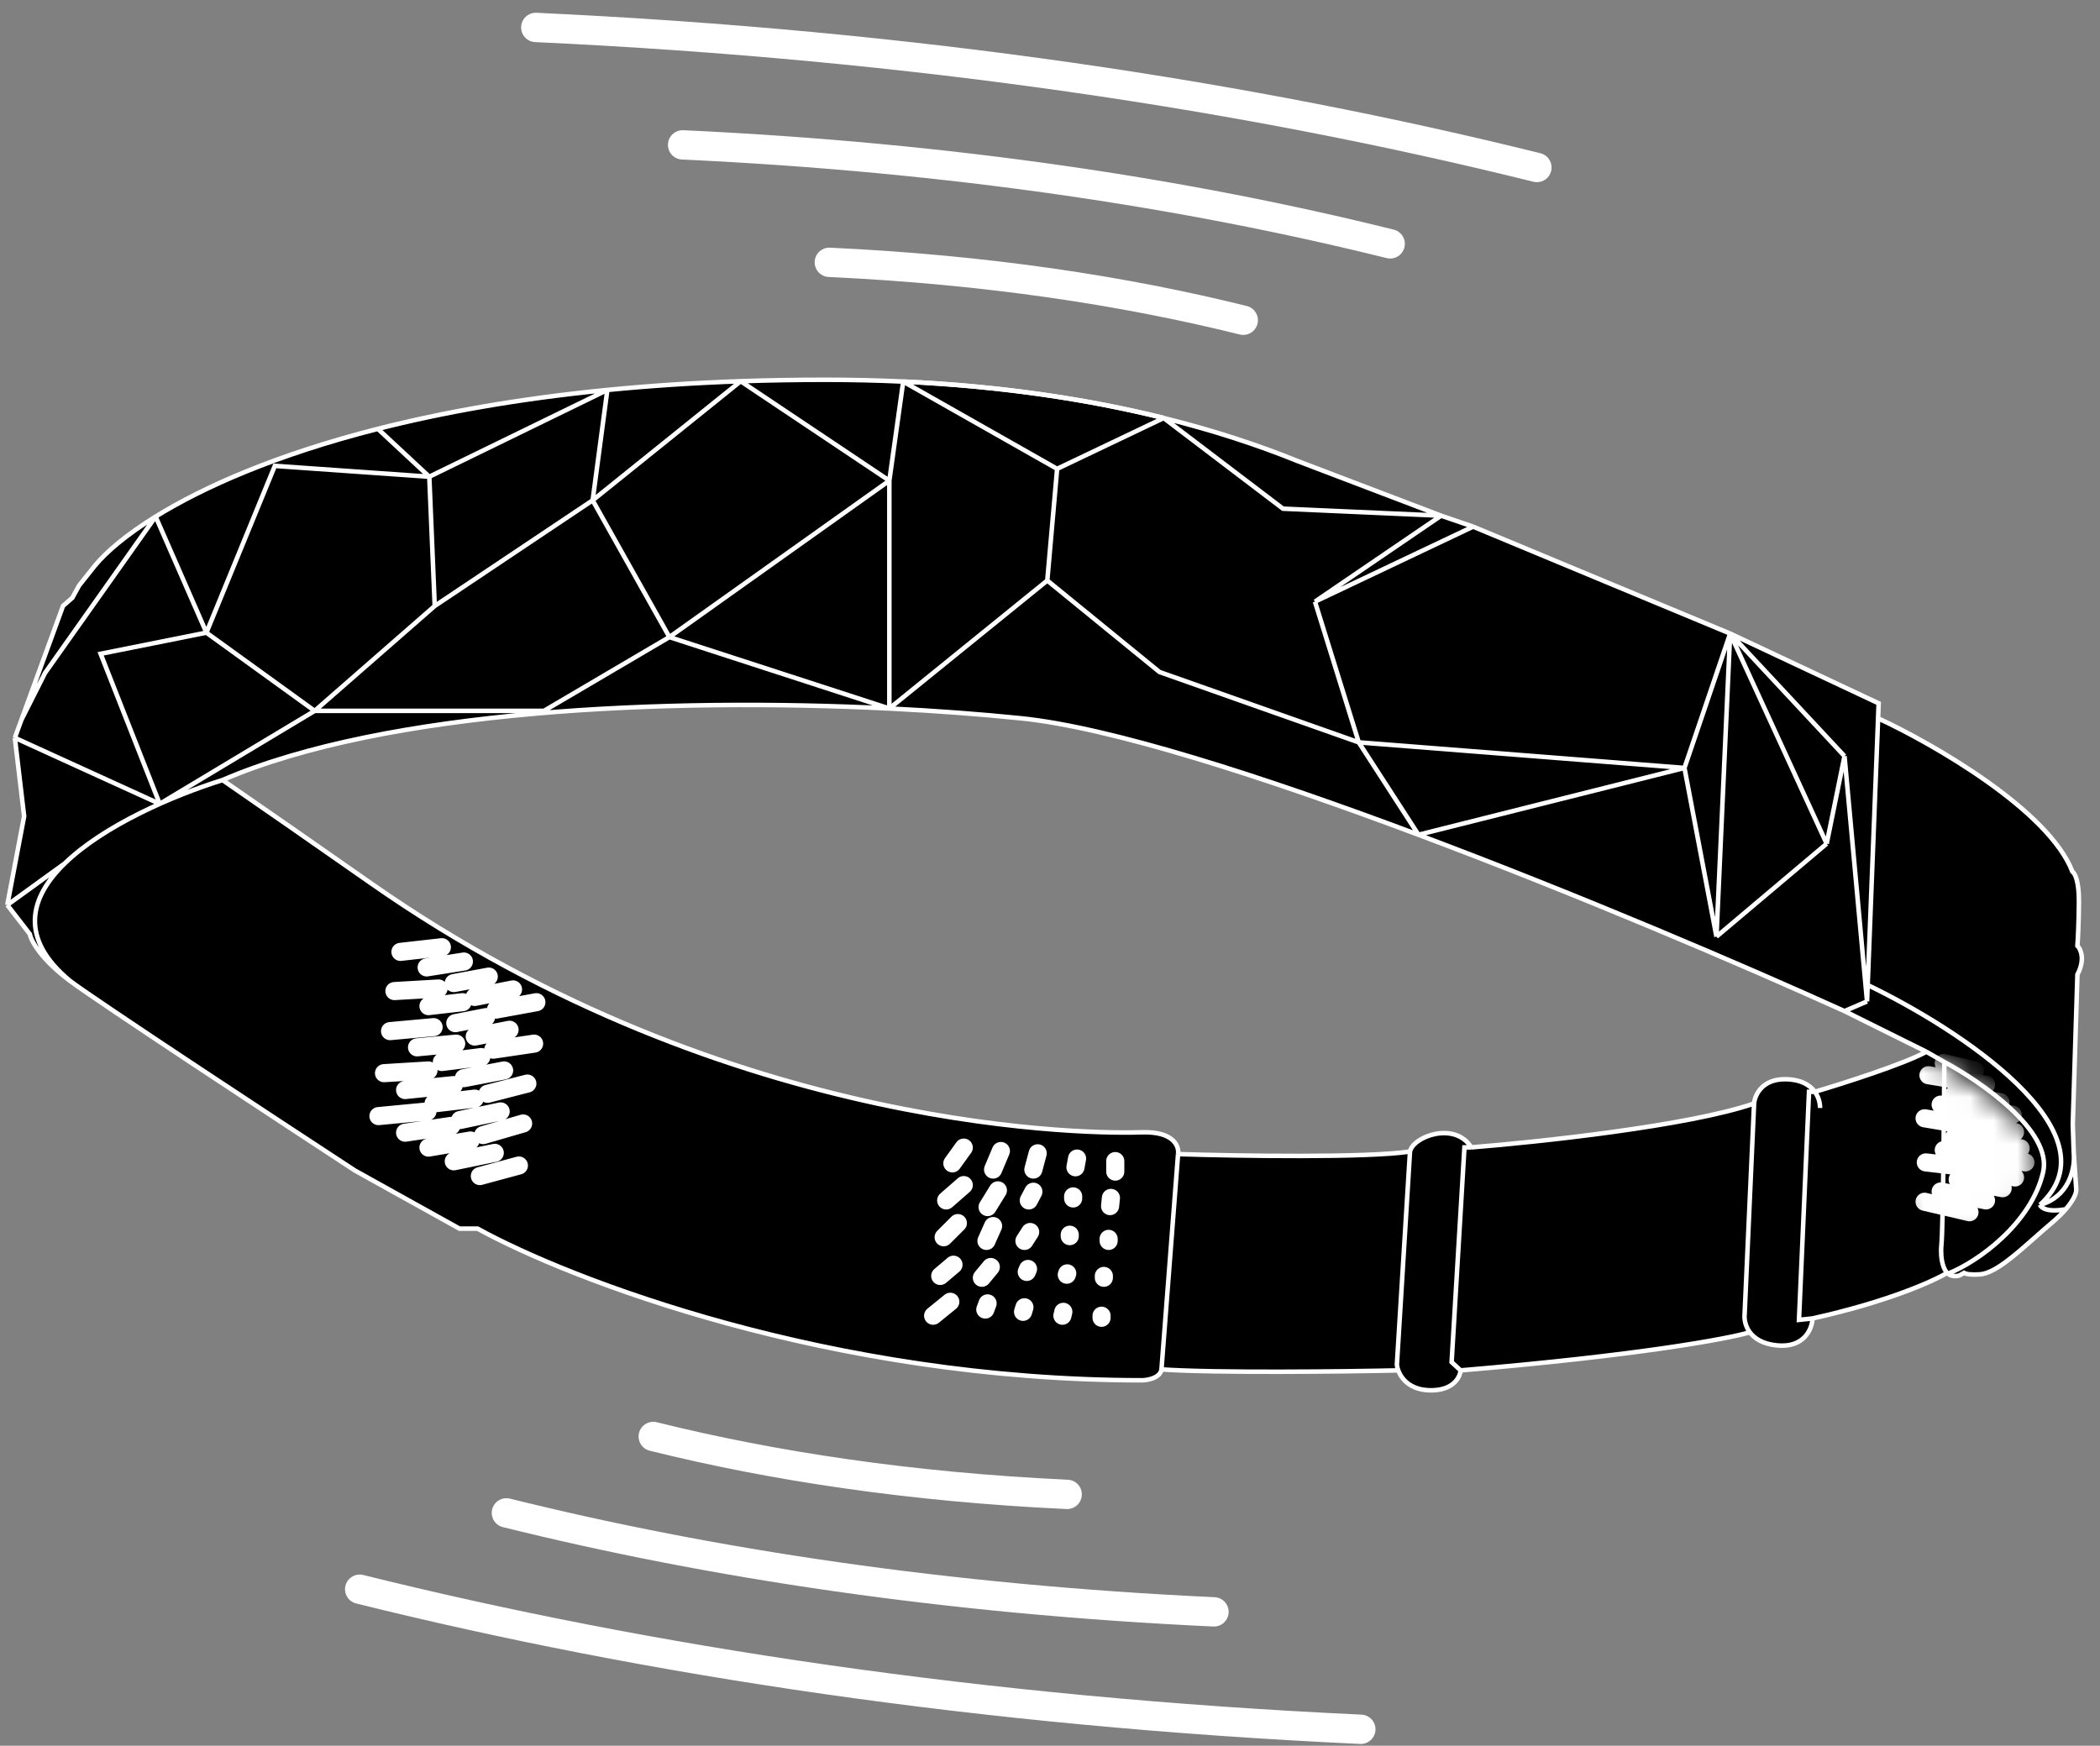 <?xml version="1.0" encoding="UTF-8"?> <svg xmlns="http://www.w3.org/2000/svg" width="89" height="74" viewBox="0 0 89 74" fill="none"><rect x="0" y="0" width="89" height="74" fill="#808080" stroke="none"/><path fill-rule="evenodd" clip-rule="evenodd" d="M0.629 31.276L1.023 34.602L0.309 38.362L1.265 39.597C1.316 39.874 1.73 40.659 2.976 41.586C4.222 42.512 11.54 47.327 15.042 49.618L19.472 52.081H20.24C24.119 54.224 35.187 58.51 48.419 58.51C48.666 58.503 49.173 58.401 49.224 58.049C51.535 58.206 56.877 58.142 59.259 58.09C59.391 58.449 59.76 58.906 60.57 58.933C61.579 58.968 61.879 58.386 61.902 58.09C69.5 57.45 73.24 56.747 74.16 56.476C74.357 56.738 74.704 56.967 75.288 57.029C76.472 57.157 76.8 56.322 76.817 55.888C79.977 55.189 81.936 54.309 82.521 53.957C82.531 53.969 82.542 53.98 82.554 53.99C82.706 54.123 82.935 54.101 83.037 54.07L83.237 53.957C83.328 54.008 83.524 54.047 83.906 54.02C84.525 53.978 85.356 53.243 86.237 52.463C86.471 52.256 86.709 52.046 86.947 51.844C87.203 51.628 87.4 51.431 87.551 51.257C87.934 50.813 88.014 50.513 87.992 50.396L87.895 48.986C87.893 48.952 87.891 48.92 87.888 48.89L87.846 47.662L88.043 41.31C88.382 40.671 88.184 40.231 88.043 40.091C88.061 39.851 88.1 39.144 88.107 38.239C88.114 37.333 87.926 37.003 87.831 36.951C86.831 34.343 81.924 31.529 79.595 30.448L79.619 29.814L73.324 26.856L62.432 22.324L61.076 21.86L55.007 19.549C53.318 18.865 51.425 18.242 49.319 17.72C46.139 16.93 42.472 16.37 38.279 16.175C37.212 16.125 36.111 16.099 34.975 16.099C33.74 16.099 32.546 16.12 31.392 16.16C29.387 16.23 27.505 16.356 25.74 16.53C21.978 16.9 18.75 17.484 16.014 18.179C11.71 19.273 8.625 20.643 6.596 21.898C5.36 22.662 4.516 23.383 4.027 23.972L3.35 24.823L3.067 25.34L2.67 25.687L0.91 30.508L0.629 31.276ZM49.927 48.922C49.98 48.595 49.746 47.953 48.394 47.998C46.704 48.054 31.122 48.222 15.715 37.437C13.35 35.781 11.263 34.331 9.431 33.066C16.367 30.076 28.286 29.567 37.691 30.033C39.687 30.132 41.569 30.275 43.267 30.448C47.076 30.835 53.535 32.916 60.117 35.386C66.94 37.945 73.895 40.922 78.172 42.861L81.641 44.583C80.693 45.106 78.095 45.933 76.915 46.281C76.709 45.999 76.331 45.756 75.662 45.748C74.671 45.738 74.368 46.43 74.34 46.777C71.622 47.72 65.216 48.41 62.353 48.637C61.667 47.525 59.896 48.164 59.757 48.813C57.943 49.089 52.448 49.001 49.927 48.922Z" fill="black"></path><path d="M0.629 31.276L1.023 34.602L0.309 38.362M0.629 31.276L0.91 30.508M0.629 31.276L6.769 34.076M0.309 38.362L1.265 39.597C1.316 39.874 1.73 40.659 2.976 41.586M0.309 38.362L2.745 36.599M2.976 41.586C4.222 42.512 11.54 47.327 15.042 49.618L19.472 52.081H20.24C24.119 54.224 35.187 58.51 48.419 58.51C48.666 58.503 49.173 58.401 49.224 58.049M2.976 41.586C0.799 39.788 1.244 38.057 2.745 36.599M49.224 58.049C49.224 58.032 49.693 51.957 49.927 48.922M49.224 58.049C51.535 58.206 56.877 58.142 59.259 58.09M49.927 48.922C49.98 48.595 49.746 47.953 48.394 47.998C46.704 48.054 31.122 48.222 15.715 37.437C13.35 35.781 11.263 34.331 9.431 33.066M49.927 48.922C52.448 49.001 57.943 49.089 59.757 48.813M9.431 33.066C16.367 30.076 28.286 29.567 37.691 30.033M9.431 33.066C7.31 33.73 4.391 35 2.745 36.599M61.076 21.86L55.007 19.549C53.318 18.865 51.425 18.242 49.319 17.72M61.076 21.86L62.432 22.324M61.076 21.86L55.729 25.504M61.076 21.86L54.374 21.563L49.319 17.72M62.432 22.324L73.325 26.856M62.432 22.324L55.729 25.504M73.325 26.856L79.619 29.814L79.595 30.448M73.325 26.856L71.389 32.553M73.325 26.856L77.416 35.764M73.325 26.856L72.745 39.705M73.325 26.856L78.172 32.052M79.127 42.45L78.172 42.861M79.127 42.45L78.172 32.052M79.127 42.45L79.154 41.755M78.172 42.861L81.641 44.583M78.172 42.861C73.895 40.922 66.94 37.945 60.117 35.386M79.595 30.448C81.924 31.529 86.831 34.343 87.831 36.951C87.926 37.003 88.114 37.333 88.107 38.239C88.1 39.144 88.061 39.851 88.043 40.091C88.184 40.231 88.382 40.671 88.043 41.31L87.846 47.662L87.888 48.89M79.595 30.448L79.154 41.755M87.888 48.89C87.891 48.92 87.893 48.952 87.895 48.986M87.888 48.89L87.895 48.986M82.521 53.957C81.936 54.309 79.977 55.189 76.817 55.888M82.521 53.957C82.412 53.855 82.212 53.471 82.28 52.748C82.348 52.025 82.39 47.294 82.402 45.018M82.521 53.957C82.531 53.969 82.542 53.98 82.554 53.99M76.817 55.888C76.8 56.322 76.472 57.157 75.288 57.029C74.704 56.967 74.357 56.738 74.16 56.476M76.817 55.888L76.243 55.949L76.668 46.281H76.915M74.16 56.476C73.96 56.208 73.917 55.905 73.939 55.709L74.34 46.777M74.16 56.476C73.24 56.747 69.5 57.45 61.902 58.09M61.902 58.09C61.879 58.386 61.579 58.968 60.57 58.933C59.76 58.906 59.391 58.449 59.259 58.09M61.902 58.09L61.521 57.74L62.064 48.637H62.353M59.259 58.09C59.226 58.002 59.208 57.92 59.201 57.852L59.757 48.813M59.757 48.813C59.896 48.164 61.667 47.525 62.353 48.637M62.353 48.637C65.216 48.41 71.622 47.72 74.34 46.777M74.34 46.777C74.368 46.43 74.671 45.738 75.662 45.748C76.331 45.756 76.709 45.999 76.915 46.281M77.136 46.967C77.139 46.791 77.09 46.521 76.915 46.281M76.915 46.281C78.095 45.933 80.693 45.106 81.641 44.583M81.641 44.583L82.402 45.018M0.91 30.508L2.67 25.687L3.067 25.34L3.35 24.823L4.027 23.972C4.516 23.383 5.36 22.662 6.596 21.898M0.91 30.508L1.908 28.528L6.596 21.898M6.596 21.898L8.748 26.818M6.596 21.898C8.625 20.643 11.71 19.273 16.014 18.179M8.748 26.818L4.265 27.715L6.769 34.076M8.748 26.818L11.647 19.749L18.194 20.208M8.748 26.818L13.336 30.134M6.769 34.076L13.336 30.134M13.336 30.134L18.424 25.687M13.336 30.134H23.053L28.37 27.006M18.424 25.687L18.194 20.208M18.424 25.687L25.117 21.209M18.194 20.208L25.74 16.53M18.194 20.208L16.014 18.179M25.74 16.53L25.117 21.209M25.74 16.53C21.978 16.9 18.75 17.484 16.014 18.179M25.74 16.53C27.505 16.356 29.387 16.23 31.392 16.16M25.117 21.209L28.37 27.006M25.117 21.209L31.392 16.16M28.37 27.006L37.691 30.033M28.37 27.006L37.691 20.375M31.392 16.16C32.546 16.12 33.74 16.099 34.975 16.099C36.111 16.099 37.212 16.125 38.279 16.175M31.392 16.16L37.691 20.375M37.691 20.375L38.279 16.175M37.691 20.375V30.033M38.279 16.175L44.802 19.874M38.279 16.175C42.472 16.37 46.139 16.93 49.319 17.72M44.802 19.874L44.385 24.608M44.802 19.874L49.319 17.72M44.385 24.608L37.691 30.033M44.385 24.608L49.14 28.486L57.585 31.468M37.691 30.033C39.687 30.132 41.569 30.275 43.267 30.448C47.076 30.835 53.535 32.916 60.117 35.386M57.585 31.468L55.729 25.504M57.585 31.468L60.117 35.386M57.585 31.468L71.389 32.553M60.117 35.386L71.389 32.553M71.389 32.553L72.745 39.705M72.745 39.705L77.416 35.764M77.416 35.764L78.172 32.052M82.402 45.018C83.963 45.851 86.986 47.949 86.591 49.681C86.097 51.844 83.827 53.493 82.554 53.99M82.554 53.99C82.706 54.123 82.935 54.101 83.037 54.07L83.237 53.957C83.328 54.008 83.524 54.047 83.906 54.02C84.525 53.978 85.356 53.243 86.237 52.463C86.471 52.256 86.709 52.046 86.947 51.844C87.203 51.628 87.4 51.431 87.551 51.257M79.154 41.755C82.98 43.589 89.796 48.021 86.456 51.074M86.456 51.074C86.496 51.196 86.772 51.404 87.551 51.257M86.456 51.074C87.671 50.735 87.92 49.597 87.895 48.986M87.551 51.257C87.934 50.813 88.014 50.513 87.992 50.396L87.895 48.986" stroke="white" stroke-width="0.192"></path><path d="M38.281 16.174C42.474 16.369 46.142 16.93 49.321 17.719" stroke="white" stroke-width="0.192"></path><path d="M35.148 11.12C41.811 11.43 47.638 12.321 52.69 13.575" stroke="white" stroke-width="1.244" stroke-linecap="round"></path><path d="M45.227 63.346C38.564 63.037 32.737 62.146 27.686 60.892" stroke="white" stroke-width="1.244" stroke-linecap="round"></path><path d="M28.93 6.141C40.319 6.67 50.281 8.193 58.917 10.337" stroke="white" stroke-width="1.244" stroke-linecap="round"></path><path d="M51.449 68.326C40.06 67.797 30.098 66.274 21.462 64.13" stroke="white" stroke-width="1.244" stroke-linecap="round"></path><path d="M22.707 1.163C38.822 1.913 52.916 4.068 65.135 7.1" stroke="white" stroke-width="1.244" stroke-linecap="round"></path><path d="M57.672 73.304C41.557 72.554 27.463 70.4 15.244 67.367" stroke="white" stroke-width="1.244" stroke-linecap="round"></path><path d="M16.971 40.35L18.727 40.152M18.082 41.008L19.66 40.759M19.232 41.672L20.714 41.398M16.716 42.011L18.587 41.902M19.603 42.483L18.159 42.649M20.599 43.115L19.296 43.371M21.595 43.652L20.12 43.939M21.742 41.941L20.12 42.26M22.732 42.483L21.02 42.796M22.636 44.239L20.905 44.495M20.395 44.808L18.727 45.018M19.334 44.239L17.675 44.396M18.376 43.54L16.531 43.709M16.275 45.491L18.159 45.376M19.232 45.996L17.169 46.206M20.12 46.57L18.376 46.775M21.218 47.113L19.5 47.477M22.17 47.624L20.477 48.116M22.349 45.932L20.663 46.366M21.365 45.376L19.66 45.702M18.115 47.113L16.039 47.311M19.123 47.726L17.169 48.014M19.941 48.346L18.159 48.646M20.969 48.869L19.232 49.227M21.991 49.406L20.337 49.853M40.845 48.646L40.362 49.315M42.418 48.791L42.088 49.577M43.979 48.888L43.795 49.577M45.647 49.111L45.579 49.48M47.266 49.218V49.664M47.082 50.779L47.046 51.126M46.985 52.515V52.602M46.782 54.086V54.164M46.685 55.773V55.861M45.065 55.608L45.026 55.773M43.417 55.415L43.358 55.608M41.855 55.25L41.758 55.511M40.275 55.182L39.547 55.773M40.845 50.236L40.1 50.886M40.595 51.846L39.993 52.447M40.41 53.611L39.848 54.086M42.088 51.972L41.807 52.602M42.292 50.459L41.855 51.167M43.795 50.517L43.601 50.886M43.659 52.224L43.417 52.602M41.991 53.708L41.613 54.164M45.481 50.714V50.802M45.337 52.339V52.4M45.231 53.978L45.211 54.035M43.569 53.79L43.515 53.916" stroke="white" stroke-width="0.768" stroke-linecap="round"></path><mask id="mask0_1146_1118" style="mask-type:alpha" maskUnits="userSpaceOnUse" x="79" y="44" width="8" height="9"><path d="M86.225 48.361C85.311 46.753 82.885 45.364 81.453 44.591C79.794 44.867 79.473 48.229 79.305 49.819C79.919 50.833 81.498 52.87 82.899 52.906C84.65 52.953 87.198 50.074 86.225 48.361Z" fill="#232323"></path></mask><g mask="url(#mask0_1146_1118)"><path d="M81.729 45.578L84.169 45.98M82.379 45.062L83.702 45.376M81.566 47.404L82.968 47.641M82.246 46.825L85.299 47.251M82.807 46.393L84.785 46.724M82.807 48.229L85.637 48.675M83.18 47.694L85.399 47.991M82.379 48.752L83.606 48.981L85.839 49.274M85.399 49.912L83.27 49.516M83.702 49.516L81.618 49.274M82.968 50.002L84.874 50.368M82.246 50.507L84.169 50.884M81.566 50.942L83.468 51.386" stroke="white" stroke-width="0.768" stroke-linecap="round"></path></g></svg> 